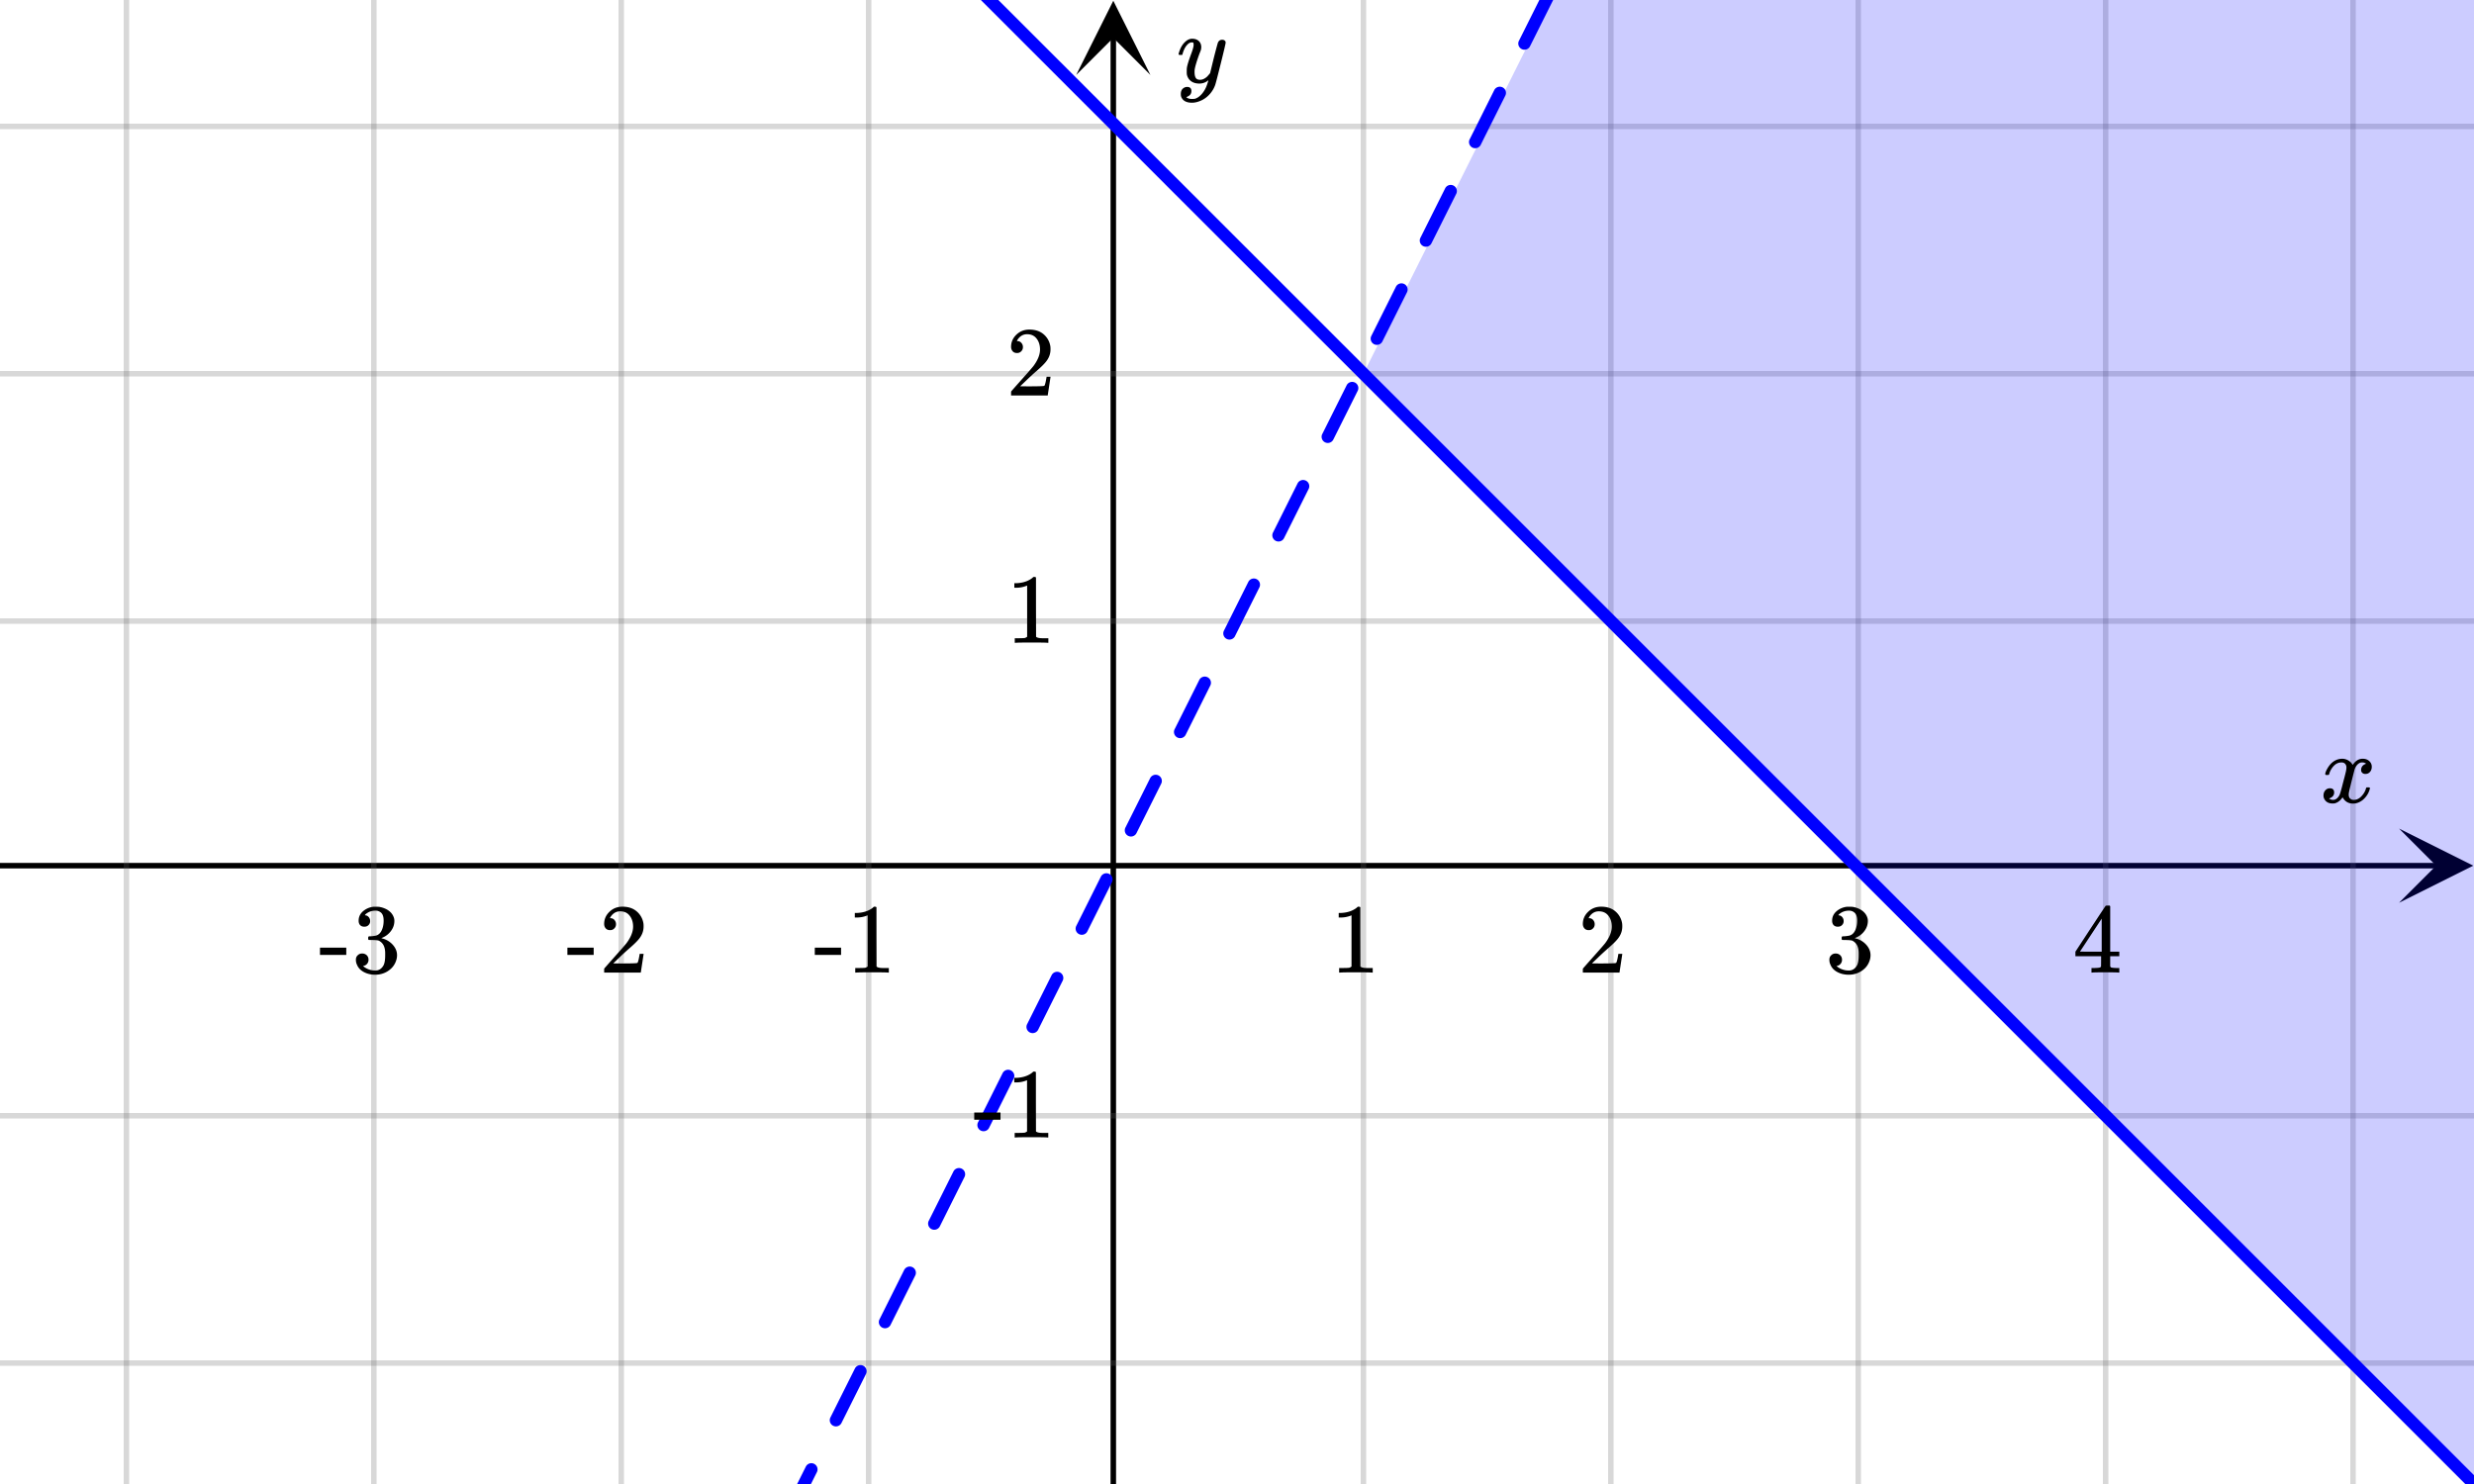 <svg xmlns="http://www.w3.org/2000/svg" width="450" height="270" viewBox="0 0 450 270"><defs><clipPath id="a"><path d="M436.363 150.75H450V165h-13.637zm0 0"/></clipPath><clipPath id="b"><path d="M195.75 0H210v13.637h-14.25zm0 0"/></clipPath></defs><path fill="#fff" d="M0 0h450v270H0z"/><path d="M0 157h443.25v1H0zm0 0"/><g clip-path="url(#a)"><path d="M436.363 150.75l13.5 6.75-13.5 6.75 6.75-6.75zm0 0"/></g><path d="M248 0v270M293 0v270M338 0v270M383 0v270M428 0v270M158 0v270M113 0v270M68 0v270M23 0v270"/><path d="M248.5 0v270c0 .277-.223.5-.5.5a.498.498 0 0 1-.5-.5V0c0-.277.223-.5.5-.5s.5.223.5.5zm45 0v270c0 .277-.223.5-.5.5a.498.498 0 0 1-.5-.5V0c0-.277.223-.5.5-.5s.5.223.5.5zm45 0v270c0 .277-.223.5-.5.5a.498.498 0 0 1-.5-.5V0c0-.277.223-.5.5-.5s.5.223.5.5zm45 0v270c0 .277-.223.5-.5.5a.498.498 0 0 1-.5-.5V0c0-.277.223-.5.5-.5s.5.223.5.5zm45 0v270c0 .277-.223.5-.5.5a.498.498 0 0 1-.5-.5V0c0-.277.223-.5.5-.5s.5.223.5.5zm-270 0v270c0 .277-.223.5-.5.5a.498.498 0 0 1-.5-.5V0c0-.277.223-.5.5-.5s.5.223.5.5zm-45 0v270c0 .277-.223.5-.5.5a.498.498 0 0 1-.5-.5V0c0-.277.223-.5.5-.5s.5.223.5.5zm-45 0v270c0 .277-.223.5-.5.5a.498.498 0 0 1-.5-.5V0c0-.277.223-.5.5-.5s.5.223.5.5zm-45 0v270c0 .277-.223.5-.5.5a.498.498 0 0 1-.5-.5V0c0-.277.223-.5.5-.5s.5.223.5.5zm0 0" fill="#666" fill-opacity=".251"/><path d="M202 270V6.75h1V270zm0 0"/><g clip-path="url(#b)"><path d="M195.75 13.637l6.75-13.5 6.75 13.5-6.75-6.75zm0 0"/></g><path d="M0 113h450M0 68h450M0 23h450M0 203h450M0 248h450"/><path d="M0 112.5h450c.277 0 .5.223.5.5s-.223.5-.5.5H0a.498.498 0 0 1-.5-.5c0-.277.223-.5.5-.5zm0-45h450c.277 0 .5.223.5.5s-.223.5-.5.5H0a.498.498 0 0 1-.5-.5c0-.277.223-.5.5-.5zm0-45h450c.277 0 .5.223.5.5s-.223.5-.5.5H0a.498.498 0 0 1-.5-.5c0-.277.223-.5.5-.5zm0 180h450c.277 0 .5.223.5.5s-.223.5-.5.5H0a.498.498 0 0 1-.5-.5c0-.277.223-.5.5-.5zm0 45h450c.277 0 .5.223.5.5s-.223.5-.5.5H0a.498.498 0 0 1-.5-.5c0-.277.223-.5.5-.5zm0 0" fill="#666" fill-opacity=".251"/><path d="M473 293L248 68l225-450zm0 0" fill="#00f" fill-opacity=".2"/><path d="M-1.008 561.996l3.024-6.039 1.449-2.906a1.127 1.127 0 0 1 1.512-.5c.554.277.78.953.5 1.508l-1.45 2.902-3.02 6.043a1.13 1.13 0 0 1-1.51.504 1.13 1.13 0 0 1-.505-1.512zm8.945-17.887l.118-.234 1.004.504-1.004-.504 4.355-8.71a1.125 1.125 0 1 1 2.012 1.007l-4.356 8.71-.117.231a1.125 1.125 0 0 1-2.012-1.004zm8.946-17.89l.23-.465 3.02-6.04 1.008.505-1.008-.504 1.222-2.438a1.125 1.125 0 0 1 2.012 1.004l-1.219 2.442-3.02 6.039-1.007-.504 1.008.504-.234.465a1.125 1.125 0 1 1-2.012-1.008zm8.945-17.887l.348-.7 3.02-6.038 1.007.504-1.008-.504 1.102-2.207a1.13 1.13 0 0 1 1.512-.504c.554.277.78.953.503 1.512l-1.105 2.207-3.02 6.039-1.007-.504 1.008.504-.348.695a1.125 1.125 0 1 1-2.012-1.004zm8.942-17.89l.464-.93 1.008.504-1.008-.504 3.02-6.04.988-1.972a1.125 1.125 0 1 1 2.012 1.004l-.984 1.976-1.008-.503 1.008.503-3.024 6.04-.46.93a1.13 1.13 0 0 1-1.513.503 1.128 1.128 0 0 1-.503-1.512zm8.945-17.887l.582-1.16c0-.004 0-.004 0 0l3.02-6.043 1.003.503-1.004-.503.871-1.743a1.125 1.125 0 1 1 2.012 1.008l-3.89 7.781-1.008-.503 1.008.503-.582 1.16a1.125 1.125 0 0 1-2.012-1.004zm8.945-17.89l.695-1.392 1.008.5-1.008-.5 3.02-6.043.758-1.507a1.125 1.125 0 0 1 2.012 1.004l-.754 1.511-1.008-.504 1.008.504-3.024 6.04-.695 1.394a1.125 1.125 0 1 1-2.012-1.008zm8.945-17.888l.813-1.625 3.02-6.043 1.003.504-1.004-.504.637-1.277a1.13 1.13 0 0 1 1.512-.504c.555.281.781.957.504 1.512l-.64 1.277-3.02 6.04-1.008-.5 1.008.5-.813 1.628a1.127 1.127 0 0 1-1.512.5 1.12 1.12 0 0 1-.5-1.508zm8.942-17.89l.93-1.856 1.007.504-1.007-.504 3.02-6.043.523-1.043a1.125 1.125 0 1 1 2.011 1.004l-.523 1.047-1.004-.504 1.004.504-3.95 7.899a1.125 1.125 0 1 1-2.011-1.008zM79.492 401l1.047-2.09 3.02-6.039 1.004.5-1.004-.5.406-.816a1.125 1.125 0 1 1 2.012 1.007l-3.426 6.852-1.008-.5 1.008.5-1.047 2.094A1.125 1.125 0 0 1 79.492 401zm8.945-17.887l1.16-2.324 3.02-6.039 1.008.5-1.008-.5.293-.582a1.125 1.125 0 0 1 2.012 1.004l-.293.582-3.02 6.043-1.004-.504 1.004.504-1.16 2.32a1.125 1.125 0 0 1-2.011-1.004zm8.942-17.89l1.277-2.555 1.008.504-1.008-.504 3.024-6.04.172-.35a1.124 1.124 0 0 1 1.511-.5c.555.277.782.952.504 1.507l-.176.348-1.007-.504 1.007.504-3.02 6.043-1.276 2.554a1.124 1.124 0 0 1-1.512.5 1.125 1.125 0 0 1-.504-1.507zm8.945-17.887l4.414-8.828 1.008.504-1.008-.504.059-.117a1.125 1.125 0 0 1 2.012 1.004l-.059.117-3.02 6.043-1.003-.504 1.003.504-1.394 2.785a1.125 1.125 0 0 1-2.012-1.004zm8.946-17.89l1.507-3.02 1.008.504-1.008-.504 2.965-5.926a1.125 1.125 0 0 1 2.012 1.008l-2.961 5.926-1.512 3.02a1.125 1.125 0 1 1-2.011-1.009zm8.945-17.887l1.625-3.254 2.847-5.692a1.125 1.125 0 1 1 2.012 1.008l-2.847 5.692-1.008-.504 1.008.503-1.625 3.25a1.125 1.125 0 1 1-2.012-1.003zm8.941-17.891l4.473-8.945a1.127 1.127 0 0 1 1.512-.5c.554.277.78.953.5 1.507l-2.727 5.461-1.742 3.485a1.13 1.13 0 0 1-1.512.504 1.13 1.13 0 0 1-.504-1.512zm8.946-17.887l4.472-8.945a1.125 1.125 0 1 1 2.012 1.008l-2.613 5.226-1.86 3.715a1.125 1.125 0 0 1-2.012-1.004zm8.945-17.89l1.973-3.95 2.5-4.992a1.125 1.125 0 0 1 2.012 1.004l-2.5 4.996-1.005-.504 1.004.504-1.972 3.95a1.125 1.125 0 1 1-2.012-1.008zm8.945-17.887l2.09-4.18 1.004.5-1.004-.5 2.379-4.765a1.13 1.13 0 0 1 1.512-.504c.554.277.78.953.504 1.511l-2.383 4.762-2.09 4.18a1.125 1.125 0 1 1-2.012-1.004zm8.942-17.89l2.207-4.41 2.265-4.532a1.125 1.125 0 1 1 2.012 1.004l-2.266 4.531-1.004-.504 1.004.504-2.203 4.414a1.13 1.13 0 0 1-1.512.504 1.128 1.128 0 0 1-.503-1.512zm8.945-17.887l2.324-4.645 2.149-4.3a1.125 1.125 0 1 1 2.011 1.007l-2.148 4.297-2.324 4.644a1.125 1.125 0 0 1-2.012-1.004zm8.945-17.891l2.438-4.875 1.008.504-1.008-.504 2.035-4.066a1.125 1.125 0 0 1 2.012 1.004l-2.036 4.066-2.437 4.879a1.125 1.125 0 1 1-2.012-1.008zm8.946-17.887l2.554-5.11 1.914-3.835a1.13 1.13 0 0 1 1.512-.504c.555.281.781.957.504 1.512l-1.918 3.832-1.008-.5 1.008.5-2.555 5.113a1.127 1.127 0 0 1-1.511.5 1.12 1.12 0 0 1-.5-1.508zm8.94-17.89l2.673-5.34 1.008.504-1.008-.504 1.8-3.602a1.125 1.125 0 1 1 2.012 1.004l-1.8 3.602v.004-.004l-2.672 5.343a1.125 1.125 0 1 1-2.012-1.007zm8.946-17.887l2.79-5.574h-.005.004l1.684-3.371a1.125 1.125 0 1 1 2.012 1.007l-1.684 3.371-1.008-.503 1.008.503-2.789 5.575a1.125 1.125 0 0 1-2.012-1.008zm8.946-17.887l2.902-5.808 1.008.503-1.008-.503 1.57-3.137a1.125 1.125 0 0 1 2.012 1.004l-4.473 8.945a1.125 1.125 0 0 1-2.011-1.004zm8.941-17.89l4.473-8.946a1.124 1.124 0 0 1 1.511-.5c.555.278.782.953.504 1.508l-1.453 2.906-1.008-.504 1.008.504-3.02 6.04a1.124 1.124 0 0 1-1.511.5 1.125 1.125 0 0 1-.504-1.508zm8.945-17.887l.117-.23v-.005.004l3.02-6.043 1.008.504-1.008-.504 1.336-2.671a1.125 1.125 0 0 1 2.012 1.003l-1.336 2.676-3.02 6.04-1.008-.505 1.008.504-.117.23a1.125 1.125 0 0 1-2.012-1.003zm8.946-17.89l.23-.462 1.008.5-1.008-.5 3.02-6.043 1.222-2.441a1.125 1.125 0 0 1 2.012 1.008l-1.219 2.441-3.023 6.04-.23.464a1.125 1.125 0 1 1-2.012-1.008zm8.945-17.888l.348-.695 3.02-6.043 1.105-2.207a1.125 1.125 0 1 1 2.011 1.008l-1.105 2.207-3.02 6.04-1.008-.505 1.008.504-.347.695a1.125 1.125 0 1 1-2.012-1.004zm8.941-17.89l.465-.926 3.02-6.043 1.007.504-1.007-.504.988-1.976a1.127 1.127 0 0 1 1.512-.5c.554.277.78.953.5 1.507l-.989 1.977-1.003-.504 1.003.504-3.02 6.039-1.003-.5 1.004.5-.461.93a1.13 1.13 0 0 1-1.512.504 1.13 1.13 0 0 1-.504-1.512zm8.946-17.887l.582-1.16 3.02-6.043 1.003.504-1.004-.504.871-1.742a1.125 1.125 0 1 1 2.012 1.008l-3.89 7.78-.583 1.161a1.125 1.125 0 0 1-2.012-1.004zm8.945-17.89l.695-1.391 1.008.504-1.008-.504 3.02-6.04 1.008.5-1.008-.5.758-1.51a1.125 1.125 0 0 1 2.012 1.004l-.758 1.51-1.004-.503 1.003.504-3.019 6.039v.004-.004l-.695 1.394a1.125 1.125 0 1 1-2.012-1.008zm8.945-17.887l.813-1.625h-.004.004l3.02-6.04.636-1.28a1.13 1.13 0 0 1 1.512-.504c.554.277.781.953.504 1.511L300-34.984l-3.02 6.043-1.007-.504 1.007.504-.812 1.62a1.125 1.125 0 1 1-2.012-1.003zm8.942-17.89l.93-1.856 1.007.504-1.008-.504 3.543-7.086a1.125 1.125 0 1 1 2.012 1.004l-.523 1.047-1.004-.5 1.004.5-3.02 6.042-.926 1.856a1.13 1.13 0 0 1-1.511.504 1.128 1.128 0 0 1-.504-1.512zm8.945-17.888l1.043-2.09 3.023-6.038 1.004.503-1.004-.503.407-.817a1.125 1.125 0 1 1 2.011 1.008l-.406.812-3.02 6.043-1.046 2.086a1.125 1.125 0 0 1-2.012-1.004zm8.945-17.89l4.18-8.36.293-.582a1.125 1.125 0 0 1 2.012 1.004l-.293.582-3.02 6.043-1.16 2.32a1.125 1.125 0 1 1-2.012-1.007zm8.946-17.887l1.273-2.555 3.023-6.039 1.004.504-1.004-.504.172-.351a1.13 1.13 0 0 1 1.512-.504c.555.281.781.957.504 1.512l-3.195 6.39-1.008-.504 1.008.504-1.278 2.555a1.127 1.127 0 0 1-1.511.5 1.12 1.12 0 0 1-.5-1.508zm8.941-17.89l1.395-2.786 1.003.504-1.003-.504 3.078-6.156a1.125 1.125 0 1 1 2.011 1.004l-.058.121-1.004-.504 1.004.504-3.02 6.04-1.394 2.784a1.125 1.125 0 1 1-2.012-1.008zm8.945-17.887l1.508-3.02 2.965-5.926a1.125 1.125 0 1 1 2.012 1.008l-2.961 5.926-1.512 3.02a1.125 1.125 0 0 1-2.012-1.008zm8.946-17.887l1.625-3.254 2.847-5.691a1.125 1.125 0 0 1 2.012 1.004l-4.473 8.945a1.125 1.125 0 0 1-2.011-1.004zm8.941-17.89l1.742-3.481 1.008.5-1.008-.5 2.73-5.465a1.124 1.124 0 0 1 1.512-.5c.555.277.782.953.504 1.508l-2.734 5.46-1.738 3.485a1.124 1.124 0 0 1-1.512.5 1.125 1.125 0 0 1-.504-1.508zm8.945-17.887l1.86-3.715 2.613-5.23a1.125 1.125 0 0 1 2.012 1.003l-2.614 5.23-1.859 3.716a1.125 1.125 0 0 1-2.012-1.004zm8.946-17.89l4.472-8.946a1.125 1.125 0 0 1 2.012 1.008l-2.5 4.996-1.973 3.949a1.12 1.12 0 0 1-1.507.5 1.122 1.122 0 0 1-.504-1.508zm8.945-17.888l4.473-8.945a1.125 1.125 0 0 1 2.011 1.004l-2.382 4.766-1.008-.5 1.008.5-2.09 4.18a1.124 1.124 0 1 1-2.012-1.004zm8.941-17.89l2.207-4.41 1.008.503-1.008-.503 2.266-4.536a1.127 1.127 0 0 1 1.512-.5c.554.278.781.954.5 1.508l-2.266 4.531c0 .004 0 .004 0 0l-2.203 4.415a1.13 1.13 0 0 1-1.512.503 1.13 1.13 0 0 1-.504-1.511zm8.946-17.887l2.324-4.645 2.148-4.3a1.125 1.125 0 1 1 2.012 1.007l-2.148 4.301-1.008-.504 1.008.504-2.325 4.64a1.125 1.125 0 0 1-2.012-1.004zm8.945-17.89l2.438-4.876 1.007.504-1.007-.504 2.035-4.07a1.125 1.125 0 0 1 2.012 1.008l-4.473 8.945a1.125 1.125 0 1 1-2.012-1.008zm8.945-17.887l2.551-5.11 1.918-3.836a1.13 1.13 0 0 1 1.512-.504c.554.278.781.954.504 1.512l-1.918 3.836-1.008-.504 1.008.504-2.555 5.106a1.125 1.125 0 1 1-2.012-1.004zm8.942-17.891l2.672-5.34 1.007.504-1.007-.504 1.8-3.601a1.125 1.125 0 1 1 2.012 1.004l-1.8 3.605-2.669 5.34a1.13 1.13 0 0 1-1.511.504 1.128 1.128 0 0 1-.504-1.512zm8.945-17.887l2.785-5.574a1.13 1.13 0 0 1 1.512-.504c.555.281.781.957.504 1.512l-2.79 5.57a1.125 1.125 0 0 1-2.012-1.004zm0 0M.797-180.797l3.02 3.024-.797.793.796-.793 6.04 6.039-.797.793.796-.793 6.04 6.039-.793.797.793-.797 3.023 3.02 3.02 3.019-.797.797.797-.797 3.019 3.023 3.02 3.02-.797.793.797-.793 6.039 6.039-.793.797.793-.797 3.02 3.02 3.023 3.019-.797.797.797-.797 3.02 3.023 3.019 3.02-.797.793.797-.793 6.039 6.039-.793.797.793-.797 3.02 3.02 3.023 3.019 3.02 3.02 3.019 3.023-.797.793.797-.793 9.058 9.058 3.024 3.02 3.02 3.02 3.019 3.023 12.078 12.078 3.023 3.02 3.02 3.02 3.02 3.023 9.058 9.058 3.023 3.02 3.02 3.02-.797.796.797-.797 3.02 3.024 9.058 9.058-.793.797.793-.797 3.02 3.02 3.023 3.02-.797.796.797-.797 3.02 3.02 3.02 3.023-.798.793.797-.793 6.04 6.04-.794.796.793-.797 3.02 3.02 3.023 3.02-.797.796.797-.797 3.02 3.02 3.02 3.023-.798.793.797-.793 6.04 6.04-.798.792.797-.793 6.04 6.04-.794.796.793-.796 3.024 3.02 3.02 3.019-.798.796.797-.796 3.02 3.023-.797.793.797-.793 6.039 6.04-.793.796.793-.797 3.02 3.02 3.023 3.02-.797.796.797-.797 3.02 3.02 3.019 3.023-.797.793.797-.793 6.04 6.04-.798.792.797-.793 6.04 6.04-.794.796.793-.797 3.024 3.02 3.02 3.02-.798.796.797-.797 3.02 3.024 3.02 3.02-.798.792.797-.793 6.04 6.04-.794.796.793-.797 3.024 3.02 3.02 3.02-.798.796.797-.797 3.02 3.024 3.02 3.02-.798.792.797-.793 6.04 6.04-.794.796.793-.797 3.02 3.02 3.023 3.02 3.02 3.02-.797.796.797-.797 3.02 3.023 9.058 9.06-.793.796.793-.797 3.023 3.02 3.02 3.02 3.02 3.023 6.038 6.039-.792.797.793-.797 6.039 6.039 3.023 3.02 3.02 3.019-.797.797.797-.797 3.02 3.023 9.058 9.059-.793.797.793-.797 3.023 3.02 3.02 3.019-.797.797.797-.797 3.02 3.023 3.019 3.02-.797.793.797-.793 6.039 6.039-.793.797.793-.797 3.02 3.02 3.023 3.019-.797.797.797-.797 3.02 3.02 3.019 3.023-.797.793.797-.793 6.039 6.039-.793.797.793-.797 3.02 3.02 3.023 3.02-.797.796.797-.797 3.02 3.02 3.019 3.023-.797.793.797-.793 9.058 9.059-.793.797.793-.797 3.02 3.02 3.023 3.019-.796.797.796-.797 3.02 3.02 3.02 3.023-.797.793.796-.793 6.04 6.039-.793.797.793-.797 3.02 3.02 3.023 3.019-.797.797.797-.797 3.02 3.02 3.019 3.023-.797.793.797-.793 6.039 6.039-.793.797.793-.797 6.039 6.039-.793.797.793-.797 3.023 3.02 3.02 3.023-.797.793.797-.793 6.039 6.039-.797.793.797-.793 6.039 6.039-.793.797.793-.797 3.023 3.02 3.02 3.019-.797.797.797-.797 3.02 3.023 12.077 12.079 3.024 3.02a1.132 1.132 0 0 1 0 1.593 1.132 1.132 0 0 1-1.594 0l-3.02-3.024-12.078-12.078.793-.797-.793.797-3.023-3.02-3.02-3.019.797-.797-.796.797-3.02-3.023-3.02-3.02.797-.793-.797.793-6.039-6.039.793-.797-.793.797-3.02-3.02-3.023-3.019.797-.797-.797.797-3.02-3.023-3.019-3.02.797-.793-.797.793-6.039-6.039.793-.797-.793.797-3.02-3.02-3.023-3.019.797-.797-.797.797-3.02-3.02-3.019-3.023.797-.793-.797.793-6.039-6.039.793-.797-.793.797-3.02-3.02-3.023-3.019.797-.797-.797.797-3.02-3.02-3.019-3.023.797-.793-.797.793-9.058-9.059.793-.796-.793.796-3.02-3.02-3.023-3.019.796-.797-.796.797-3.02-3.02-3.02-3.023.797-.793-.796.793-6.04-6.039.793-.797-.793.797-3.02-3.02-3.022-3.019.796-.797-.796.797-3.02-3.02-3.02-3.023.797-.793-.797.793-6.039-6.039.797-.793-.797.793-6.039-6.039.793-.797-.793.797-3.023-3.02-3.02-3.019.797-.797-.797.797-3.02-3.023-3.019-3.02.797-.793-.797.793-6.039-6.039-3.023-3.02-3.02-3.019.797-.797-.797.797-3.02-3.023-9.058-9.059.793-.797-.793.797-3.02-3.02-3.023-3.02-3.02-3.019-3.019-3.023-3.02-3.02.797-.793-.796.793-6.04-6.039-3.023-3.02-3.02-3.019-3.019-3.023.797-.793-.797.793-6.04-6.04.798-.792-.797.793-6.04-6.04.794-.796-.793.797-3.024-3.02-3.02-3.02.798-.796-.797.797-3.02-3.024-3.02-3.02.798-.792-.797.793-6.04-6.04.794-.796-.793.797-3.024-3.02-3.02-3.02.798-.796-.797.797-3.02-3.024-3.02-3.02.798-.792-.797.793-6.04-6.04.794-.796-.793.797-3.02-3.02-3.023-3.02.797-.796-.797.796-3.02-3.02-3.02-3.023.798-.792-.797.793-6.04-6.04.794-.796-.793.796-3.02-3.02.793-.796-.793.797-3.023-3.02-3.02-3.02.797-.796-.797.797-3.02-3.024-3.019-3.02.797-.792-.797.793-6.039-6.04.793-.796-.793.797-3.02-3.02-3.023-3.02.797-.796-.797.797-3.02-3.02-3.02-3.023.798-.793-.797.793-6.04-6.04.794-.796-.793.797-3.02-3.02-3.023-3.02.797-.796-.797.797-3.02-3.02-3.02-3.023.798-.793-.797.793-12.078-12.078-3.024-3.02-3.02-3.02.798-.796-.797.796-3.02-3.023-9.058-9.059-3.024-3.02-3.02-3.019-3.019-3.023L80.75-97.66l-3.023-3.02-3.02-3.02-3.02-3.023-6.039-6.039.793-.797-.793.797-3.02-3.02-3.023-3.019-3.02-3.02-3.019-3.023-6.039-6.039.793-.797-.793.797-6.039-6.039.793-.797-.793.797-3.023-3.02-3.02-3.023.797-.793-.797.793-6.039-6.039.797-.793-.797.793-6.039-6.039.793-.797-.793.797-3.023-3.02-3.02-3.019.797-.797-.797.797-3.02-3.023-3.019-3.02.797-.793-.797.793-6.039-6.04.793-.796-.793.797-3.02-3.02-3.023-3.02a1.132 1.132 0 0 1 0-1.593 1.132 1.132 0 0 1 1.594 0zm0 0" fill="#00f"/><path d="M423.047 141c-.074-.074-.11-.14-.11-.203.051-.324.239-.738.563-1.25.563-.844 1.27-1.332 2.125-1.469.168-.02.293-.031.375-.031.418 0 .8.105 1.156.32.356.215.61.48.766.805.156-.2.254-.324.297-.375.437-.5.949-.75 1.531-.75.488 0 .887.14 1.195.422.309.281.461.625.461 1.031 0 .375-.105.688-.32.938-.215.25-.492.375-.836.375a.814.814 0 0 1-.563-.196.67.67 0 0 1-.218-.523c0-.551.3-.934.906-1.14 0-.013-.066-.052-.203-.126-.113-.074-.285-.11-.516-.11a.936.936 0 0 0-.344.048c-.457.187-.796.582-1.015 1.187-.031.094-.203.762-.516 2.008-.312 1.246-.48 1.945-.5 2.101a2.243 2.243 0 0 0-.062.532c0 .293.082.52.25.687.168.168.39.25.672.25.5 0 .957-.215 1.367-.64.41-.426.691-.895.836-1.407.031-.125.066-.195.101-.21.035-.016.133-.024.29-.024.23 0 .343.047.343.14 0 .012-.015.079-.047.204-.199.738-.613 1.386-1.25 1.937-.562.45-1.156.672-1.781.672-.844 0-1.48-.379-1.906-1.14-.356.542-.801.902-1.344 1.078a1.76 1.76 0 0 1-.469.047c-.687 0-1.176-.25-1.469-.75a1.322 1.322 0 0 1-.187-.72c0-.355.11-.66.328-.913a1.05 1.05 0 0 1 .828-.383c.52 0 .781.254.781.766 0 .437-.214.761-.64.968-.02.012-.05.024-.086.04a1.046 1.046 0 0 0-.094.046c-.027.016-.043.024-.055.024l-.046.015c0 .031.09.082.265.156.145.063.301.094.469.094.438 0 .813-.27 1.125-.812.125-.219.355-1 .688-2.344.074-.27.152-.574.242-.914.09-.34.152-.598.195-.774.043-.175.066-.285.078-.328.063-.324.094-.558.094-.703 0-.281-.078-.508-.235-.68-.156-.171-.375-.257-.656-.257-.543 0-1.011.207-1.406.625a3.462 3.462 0 0 0-.828 1.437c-.02.106-.047.168-.078.188-.031.02-.13.031-.297.031zm0 0M249.484 176.95h.203v-.829h-1.062c-.594 0-.984-.094-1.172-.266l-.016-5.406v-5.39a.496.496 0 0 0-.312-.094c-.11 0-.188.015-.203.047a2.646 2.646 0 0 1-.563.422c-.672.406-1.515.64-2.515.671h-.344v.829h.344c.672 0 1.297-.125 1.844-.344a.653.653 0 0 1 .14-.047v9.312c-.187.125-.328.204-.422.22-.203.03-.656.046-1.36.046h-.468v.828h.219c.203-.031 1.156-.047 2.828-.047 1.703 0 2.656.016 2.86.047zm0 0M288.984 169.23c.329 0 .579-.109.782-.328.203-.203.296-.453.296-.75a1.13 1.13 0 0 0-.28-.765.907.907 0 0 0-.735-.328c-.047 0-.078 0-.078-.016s.015-.047.047-.11c.046-.078.078-.14.109-.187.438-.625 1-.937 1.688-.937.75 0 1.328.265 1.734.796.422.532.625 1.204.625 1.985 0 .922-.39 1.922-1.203 3.015-.375.47-1.219 1.422-2.516 2.875-1 1.125-1.5 1.704-1.515 1.72-.032.03-.032.171-.032.405v.344h6.672v-.047l.5-3.297v-.062h-.719v.062c-.109.672-.203 1.094-.25 1.22-.062.234-.125.359-.171.374-.125.063-1.125.094-3.016.094l-1.36-.016 1.063-1.015a46.51 46.51 0 0 1 1.797-1.657c1.015-.875 1.703-1.562 2.031-2.062.422-.61.625-1.266.625-1.969 0-.172 0-.375-.031-.594a3.58 3.58 0 0 0-1.25-2.187c-.672-.563-1.531-.828-2.563-.828-.921 0-1.703.297-2.359.922-.64.61-.969 1.36-.969 2.218 0 .313.094.579.281.797.188.22.454.328.797.328zm0 0M334.281 168.605c.313 0 .578-.093.766-.296a.944.944 0 0 0 .297-.72c0-.265-.078-.5-.235-.702-.171-.203-.359-.328-.609-.344-.047-.016-.094-.031-.125-.031l.063-.078c.03-.047.078-.094.14-.157.063-.047.11-.093.156-.109.454-.328.985-.484 1.594-.484.313 0 .594.078.844.25.422.265.625.78.625 1.562 0 .734-.14 1.36-.406 1.875-.282.531-.688.828-1.22.89-.358.063-.702.094-1.03.094-.032 0-.063.016-.094.063-.047.031-.063.125-.063.266 0 .156.016.25.047.28l.047.048.75.015c.563.016.922.047 1.11.125.765.391 1.14 1.141 1.14 2.282v.359c0 .828-.094 1.422-.297 1.828-.344.625-.844.953-1.5.953a3.368 3.368 0 0 1-2.234-.812l.125-.032a1.115 1.115 0 0 0 .875-1.125c0-.328-.11-.593-.328-.812a1.184 1.184 0 0 0-.828-.313c-.313 0-.579.094-.797.313-.235.203-.344.484-.344.812 0 .344.063.641.188.891.218.563.625 1.016 1.234 1.344.625.344 1.328.5 2.11.5.812 0 1.53-.203 2.187-.594.656-.406 1.125-.906 1.422-1.531.218-.453.343-.922.343-1.422 0-.703-.265-1.328-.765-1.89a3.803 3.803 0 0 0-1.844-1.141 1.201 1.201 0 0 1-.188-.063c-.062-.015-.062-.031 0-.047a3.69 3.69 0 0 0 1.641-1.203c.438-.562.672-1.187.672-1.906 0-.203-.031-.36-.063-.484-.203-.72-.703-1.297-1.5-1.688a4.456 4.456 0 0 0-1.203-.375c-.109-.016-.375-.016-.796-.016h-.266a3.503 3.503 0 0 0-1.875.813c-.531.469-.797 1.031-.797 1.719 0 .328.078.593.266.797.187.203.453.296.765.296zm0 0M385.313 176.95h.171v-.829h-.53c-.579-.016-.923-.062-1.017-.14a.417.417 0 0 1-.109-.22V173.98h1.656v-.828h-1.656v-8.28l-.11-.11h-.327c-.235 0-.36.015-.375.031-.032.016-.954 1.406-2.797 4.203l-2.719 4.156v.828h4.672v.891c0 .625-.016.953-.016.984-.062.094-.125.157-.219.172-.125.047-.437.078-.953.094h-.562v.828h.156c.172-.031.985-.047 2.422-.047 1.375 0 2.156.016 2.313.047zm-3.032-3.798h-1.984l-1.969-.015 3.953-6zm0 0M148.203 173.73h4.781v-1.312h-4.78zm13.266 3.22h.203v-.829h-1.063c-.593 0-.984-.094-1.172-.266l-.015-5.406v-5.39a.496.496 0 0 0-.313-.094c-.109 0-.187.015-.203.047a2.646 2.646 0 0 1-.562.422c-.672.406-1.516.64-2.516.671h-.344v.829h.344c.672 0 1.297-.125 1.844-.344a.653.653 0 0 1 .14-.047v9.312c-.187.125-.328.204-.421.22-.203.03-.657.046-1.36.046h-.469v.828h.22c.202-.031 1.155-.047 2.827-.047 1.703 0 2.657.016 2.86.047zm0 0M103.203 173.73h4.781v-1.312h-4.78zm7.766-4.5c.328 0 .578-.109.781-.328.203-.203.297-.453.297-.75a1.13 1.13 0 0 0-.281-.765.907.907 0 0 0-.735-.328c-.047 0-.078 0-.078-.016s.016-.047.047-.11c.047-.078.078-.14.11-.187.437-.625 1-.937 1.687-.937.75 0 1.328.265 1.734.796.422.532.625 1.204.625 1.985 0 .922-.39 1.922-1.203 3.015-.375.47-1.219 1.422-2.516 2.875-1 1.125-1.5 1.704-1.515 1.72-.031.03-.031.171-.031.405v.344h6.671v-.047l.5-3.297v-.062h-.718v.062c-.11.672-.203 1.094-.25 1.22-.063.234-.125.359-.172.374-.125.063-1.125.094-3.016.094l-1.36-.016 1.063-1.015a46.51 46.51 0 0 1 1.797-1.657c1.016-.875 1.703-1.562 2.031-2.062.422-.61.626-1.266.626-1.969 0-.172 0-.375-.032-.594a3.58 3.58 0 0 0-1.25-2.187c-.672-.563-1.531-.828-2.562-.828-.922 0-1.703.297-2.36.922-.64.61-.968 1.36-.968 2.218 0 .313.093.579.28.797.188.22.454.328.798.328zm0 0M58.203 173.73h4.781v-1.312h-4.78zm8.063-5.125c.312 0 .578-.093.765-.296a.944.944 0 0 0 .297-.72c0-.265-.078-.5-.234-.702-.172-.203-.36-.328-.61-.344-.046-.016-.093-.031-.125-.031l.063-.078c.031-.047.078-.094.14-.157.063-.047.11-.093.157-.109.453-.328.984-.484 1.594-.484.312 0 .593.078.843.25.422.265.625.78.625 1.562 0 .734-.14 1.36-.406 1.875-.281.531-.688.828-1.219.89-.36.063-.703.094-1.031.094-.031 0-.063.016-.094.063-.047.031-.062.125-.062.266 0 .156.015.25.047.28l.046.048.75.015c.563.016.922.047 1.11.125.766.391 1.14 1.141 1.14 2.282v.359c0 .828-.093 1.422-.296 1.828-.344.625-.844.953-1.5.953a3.368 3.368 0 0 1-2.235-.812l.125-.032a1.115 1.115 0 0 0 .875-1.125c0-.328-.11-.593-.328-.812a1.184 1.184 0 0 0-.828-.313c-.313 0-.578.094-.797.313-.234.203-.344.484-.344.812 0 .344.063.641.188.891.219.563.625 1.016 1.234 1.344.625.344 1.328.5 2.11.5.812 0 1.53-.203 2.187-.594.656-.406 1.125-.906 1.422-1.531.219-.453.344-.922.344-1.422 0-.703-.266-1.328-.766-1.89a3.803 3.803 0 0 0-1.844-1.141 1.201 1.201 0 0 1-.187-.063c-.063-.015-.063-.031 0-.047a3.69 3.69 0 0 0 1.64-1.203c.438-.562.672-1.187.672-1.906 0-.203-.03-.36-.062-.484-.203-.72-.703-1.297-1.5-1.688a4.456 4.456 0 0 0-1.203-.375c-.11-.016-.375-.016-.797-.016h-.266a3.503 3.503 0 0 0-1.875.813c-.531.469-.797 1.031-.797 1.719 0 .328.079.593.266.797.188.203.453.296.766.296zm0 0M222.313 7.234c.175 0 .324.047.445.141.12.094.18.219.18.375s-.293 1.418-.883 3.781c-.59 2.364-.926 3.66-1.008 3.89a4.988 4.988 0 0 1-.938 1.626c-.425.5-.922.89-1.484 1.172-.645.312-1.25.468-1.813.468-.917 0-1.535-.285-1.859-.859-.113-.168-.172-.406-.172-.719 0-.406.11-.722.328-.953.262-.23.528-.343.797-.343.531 0 .797.25.797.75 0 .449-.207.769-.625.968a.84.84 0 0 1-.101.055c-.036.016-.067.027-.086.039a.093.093 0 0 1-.047.016l-.063.03c.043.063.168.142.375.235.2.063.39.094.578.094h.141c.207 0 .363-.012.469-.031.457-.137.89-.442 1.297-.922.406-.48.718-1.05.937-1.719.137-.394.203-.629.203-.703 0-.012-.011-.008-.039.008a.534.534 0 0 0-.101.086c-.45.324-.942.484-1.485.484-.613 0-1.12-.144-1.515-.437-.395-.293-.653-.704-.766-1.235a5.999 5.999 0 0 1-.016-.57c0-.285.012-.508.032-.664.082-.512.359-1.39.828-2.64.261-.708.39-1.204.39-1.485 0-.168-.011-.285-.039-.352-.027-.066-.097-.101-.21-.101h-.094c-.27 0-.532.129-.782.39-.386.387-.683.957-.89 1.72a.197.197 0 0 1-.016.062.288.288 0 0 1-.023.054l-.024.032c-.011.015-.031.023-.062.023h-.485c-.074-.074-.109-.129-.109-.164s.02-.121.063-.258c.25-.844.625-1.496 1.125-1.953.406-.387.832-.578 1.28-.578.5 0 .903.137 1.204.414.3.277.453.66.453 1.148-.02.23-.035.356-.047.375 0 .075-.094.332-.281.782-.488 1.332-.781 2.308-.875 2.921a4.09 4.09 0 0 0-.016.422c0 .457.07.809.211 1.047.14.239.403.36.79.36.28 0 .542-.075.788-.22.246-.144.43-.284.555-.421.125-.137.285-.324.484-.563 0-.011.028-.132.086-.367.059-.234.145-.586.258-1.054.113-.47.223-.918.328-1.344.457-1.793.715-2.735.766-2.828.156-.324.41-.485.766-.485zm0 0M190.484 116.95h.203v-.829h-1.062c-.594 0-.984-.094-1.172-.266l-.016-5.406v-5.39a.496.496 0 0 0-.312-.094c-.11 0-.188.015-.203.047a2.646 2.646 0 0 1-.563.422c-.672.406-1.515.64-2.515.671h-.344v.829h.344c.672 0 1.297-.125 1.844-.344a.653.653 0 0 1 .14-.047v9.312c-.187.125-.328.204-.422.22-.203.03-.656.046-1.36.046h-.468v.828h.219c.203-.031 1.156-.047 2.828-.047 1.703 0 2.656.016 2.86.047zm0 0M184.984 64.23c.328 0 .578-.109.782-.328.203-.203.297-.453.297-.75a1.13 1.13 0 0 0-.282-.765.907.907 0 0 0-.734-.328c-.047 0-.078 0-.078-.016s.015-.047.047-.11c.047-.078.078-.14.109-.187.438-.625 1-.937 1.688-.937.75 0 1.328.265 1.734.796.422.532.625 1.204.625 1.985 0 .922-.39 1.922-1.203 3.015-.375.47-1.219 1.422-2.516 2.875-1 1.125-1.5 1.704-1.516 1.72-.03.03-.03.171-.03.405v.344h6.671v-.047l.5-3.297v-.062h-.719v.062c-.109.672-.203 1.094-.25 1.22-.062.234-.125.359-.172.374-.125.063-1.125.094-3.015.094l-1.36-.016 1.063-1.015a46.51 46.51 0 0 1 1.797-1.657c1.016-.875 1.703-1.562 2.031-2.062.422-.61.625-1.266.625-1.969 0-.172 0-.375-.031-.594a3.58 3.58 0 0 0-1.25-2.187c-.672-.563-1.531-.828-2.563-.828-.922 0-1.703.297-2.359.922-.64.61-.969 1.36-.969 2.218 0 .313.094.579.281.797.188.22.454.328.797.328zm0 0M177.203 203.73h4.781v-1.312h-4.78zm13.266 3.22h.203v-.829h-1.063c-.593 0-.984-.094-1.172-.266l-.015-5.406v-5.39a.496.496 0 0 0-.313-.094c-.109 0-.187.015-.203.047a2.646 2.646 0 0 1-.562.422c-.672.406-1.516.64-2.516.671h-.344v.829h.344c.672 0 1.297-.125 1.844-.344a.653.653 0 0 1 .14-.047v9.312c-.187.125-.328.204-.421.22-.203.03-.657.046-1.36.046h-.469v.828h.22c.202-.031 1.155-.047 2.827-.047 1.703 0 2.657.016 2.86.047zm0 0"/></svg>